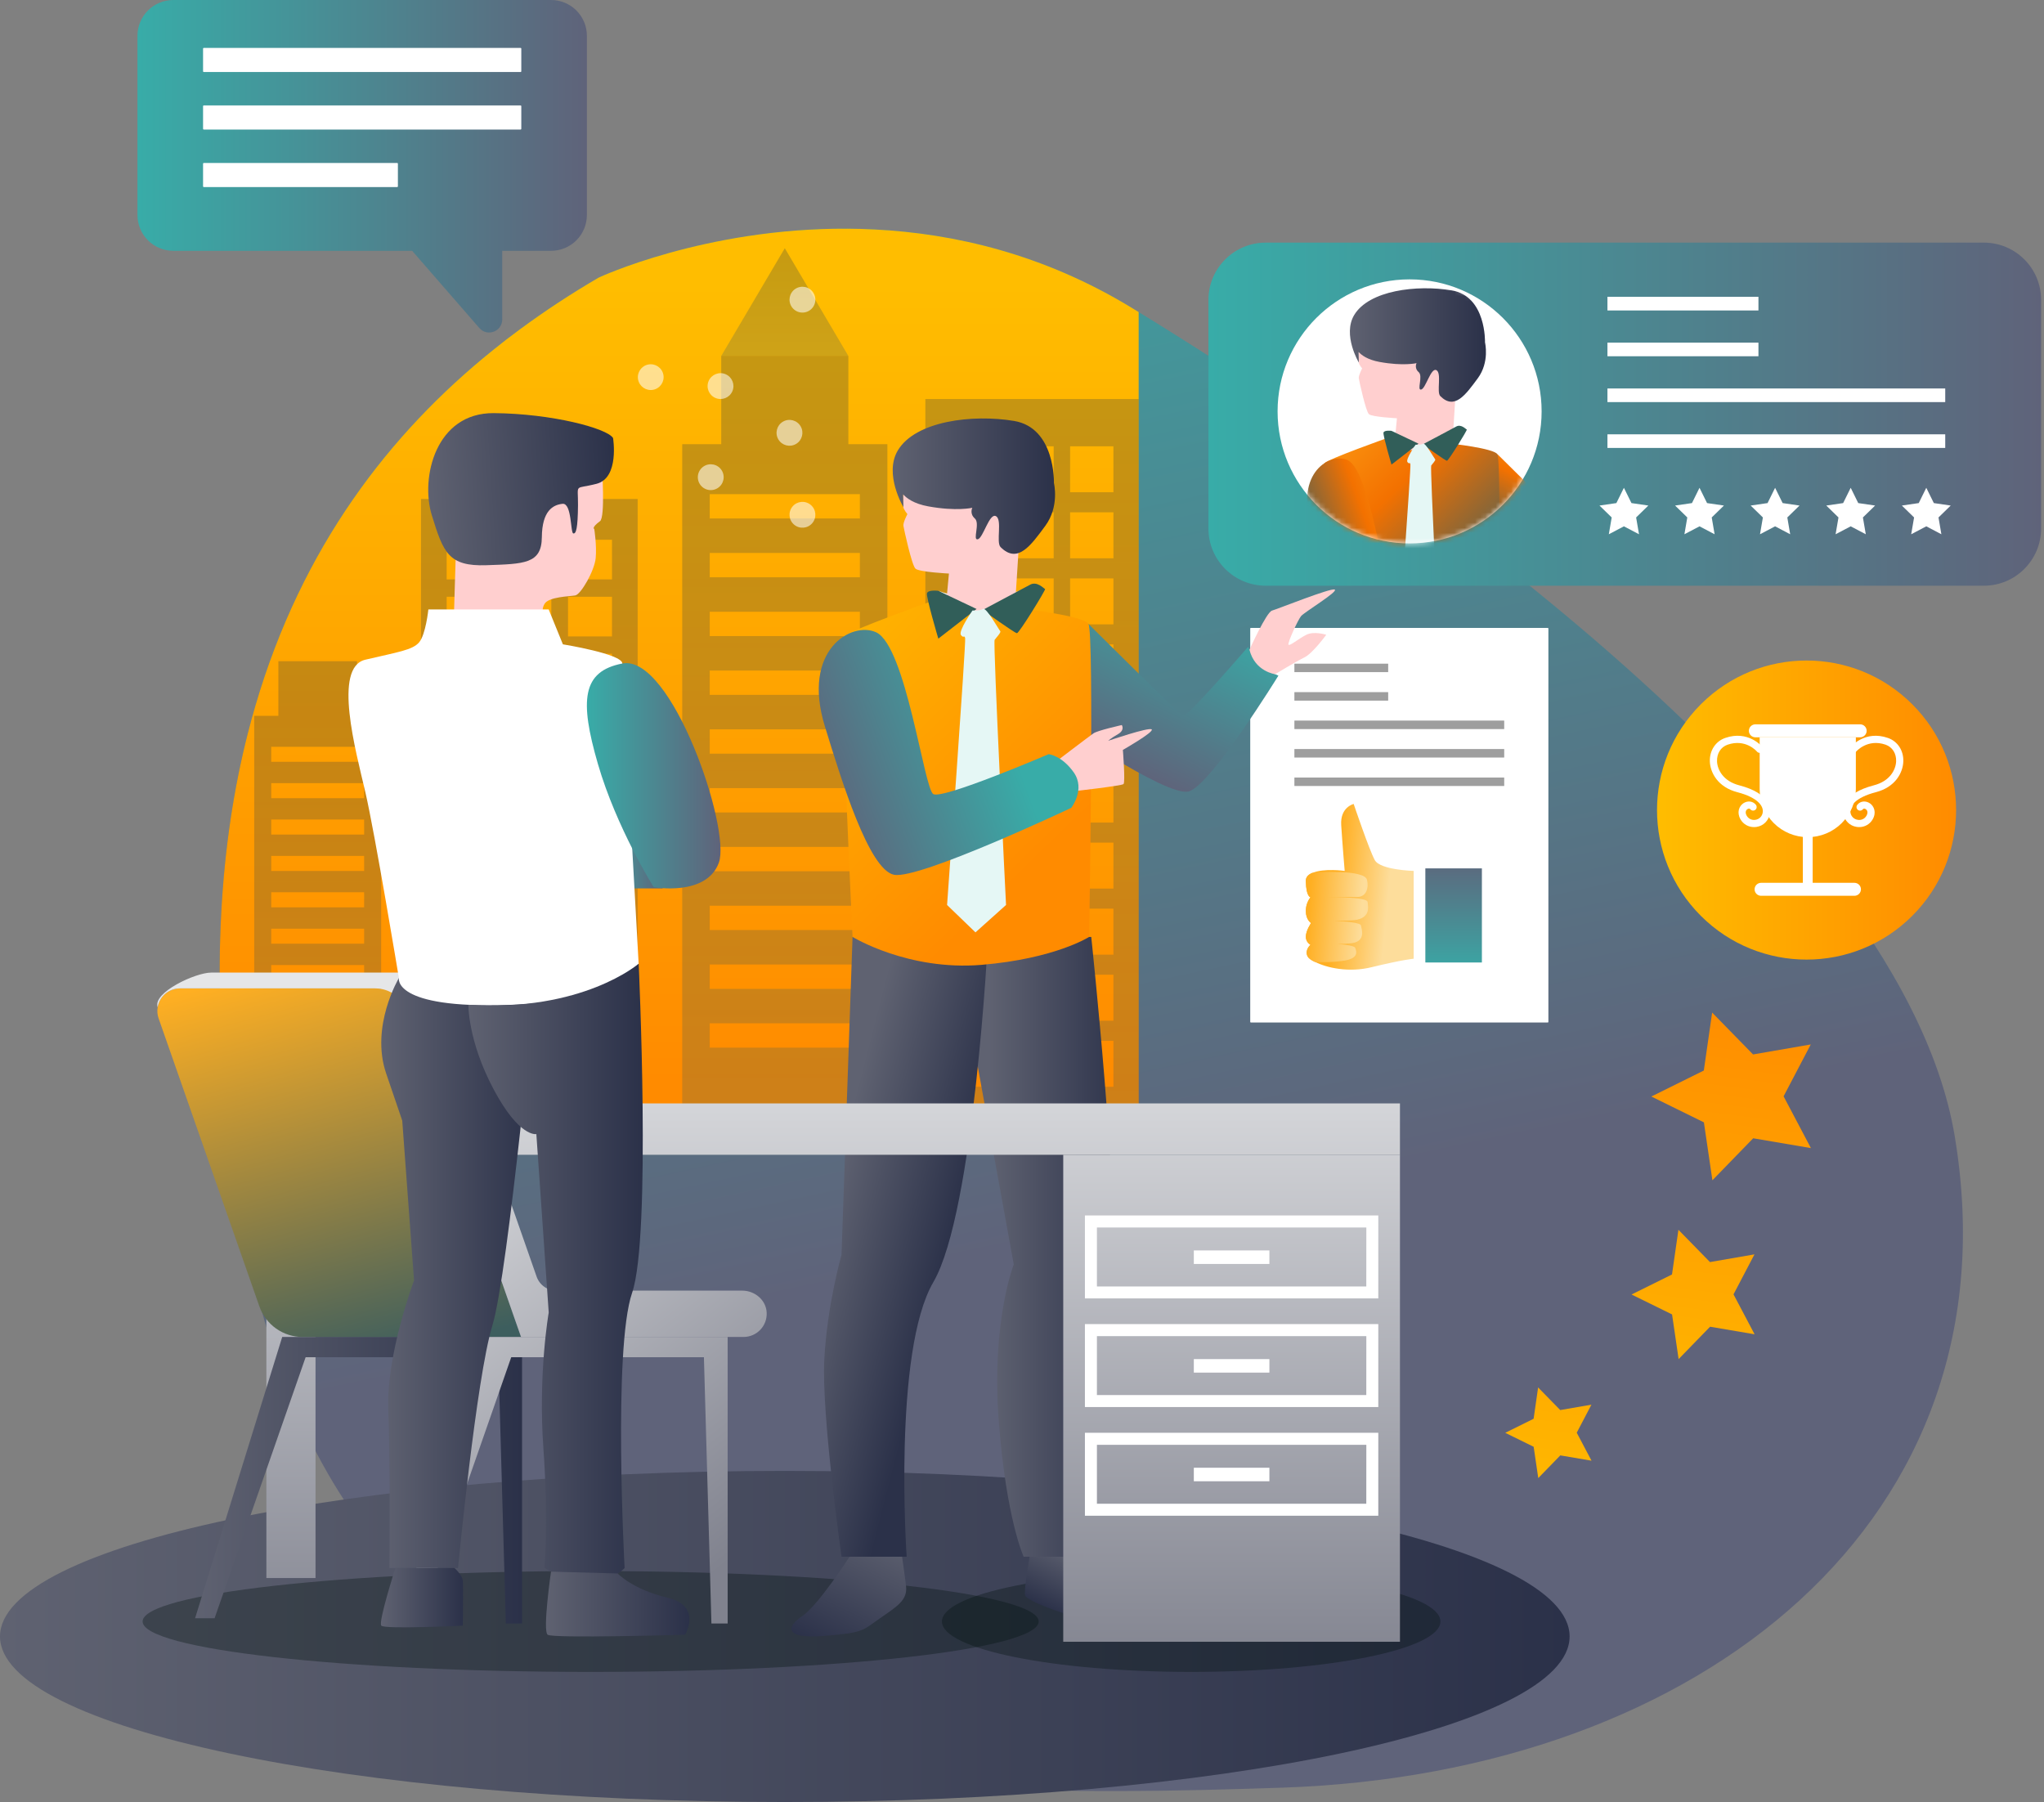 <svg width="397" height="350" viewBox="0 0 397 350" fill="none" xmlns="http://www.w3.org/2000/svg">
<rect x="0" y="0" width="397" height="350" fill="#808080" stroke="none"/>
<g clip-path="url(#clip0_2211_1004)">
<path d="M249.068 347.21C167.511 349.953 67.859 349.22 47.833 241.298C46.408 233.642 45.29 226.265 44.478 219.169C33.705 126.134 72.559 79.463 116.287 53.911C116.287 53.911 169.375 29.051 219.789 59.77C220.228 60.036 220.681 60.315 221.159 60.609C255.687 81.753 368.627 154.736 379.653 220.634C392.077 294.946 330.625 344.467 249.068 347.21Z" fill="url(#paint0_linear_2211_1004)"/>
<path d="M221.159 60.608V219.169H44.478C40.989 189.01 42.706 163.737 48.126 142.459C48.591 140.635 49.084 138.837 49.604 137.065C58.659 106.149 75.75 84.097 95.702 68.038C97.42 66.64 99.151 65.309 100.908 64.017C105.849 60.374 110.983 57 116.287 53.911C116.287 53.911 136.874 44.27 164.582 44.416C166.287 44.431 168.018 44.47 169.789 44.564C185.315 45.336 202.704 49.357 219.789 59.77C220.228 60.036 220.681 60.315 221.159 60.608Z" fill="url(#paint1_linear_2211_1004)"/>
<path opacity="0.25" d="M179.729 77.503V219.169H221.161V77.503H179.729ZM193.049 211.077H184.636V202.155H193.049V211.077ZM193.049 198.248H184.636V189.316H193.049V198.248ZM193.049 185.418H184.636V176.487H193.049V185.418ZM193.049 172.587H184.636V163.657H193.049V172.587ZM193.049 159.757H184.636V150.827H193.049V159.757ZM193.049 146.928H184.636V137.996H193.049V146.928ZM193.049 134.097H184.636V125.167H193.049V134.097ZM193.049 121.267H184.636V112.345H193.049V121.267ZM193.049 108.437H184.636V99.506H193.049V108.437ZM193.049 95.608H184.636V86.683H193.049V95.608ZM204.652 211.077H196.24V202.155H204.652V211.077ZM204.652 198.248H196.24V189.316H204.652V198.248ZM204.652 185.418H196.24V176.487H204.652V185.418ZM204.652 172.587H196.24V163.657H204.652V172.587ZM204.652 159.757H196.24V150.827H204.652V159.757ZM204.652 146.928H196.24V137.996H204.652V146.928ZM204.652 134.097H196.24V125.167H204.652V134.097ZM204.652 121.267H196.24V112.345H204.652V121.267ZM204.652 108.437H196.24V99.506H204.652V108.437ZM204.652 95.608H196.24V86.683H204.652V95.608ZM216.255 211.077H207.843V202.155H216.255V211.077ZM216.255 198.248H207.843V189.316H216.255V198.248ZM216.255 185.418H207.843V176.487H216.255V185.418ZM216.255 172.587H207.843V163.657H216.255V172.587ZM216.255 159.757H207.843V150.827H216.255V159.757ZM216.255 146.928H207.843V137.996H216.255V146.928ZM216.255 134.097H207.843V125.167H216.255V134.097ZM216.255 121.267H207.843V112.345H216.255V121.267ZM216.255 108.437H207.843V99.506H216.255V108.437ZM216.255 95.608H207.843V86.683H216.255V95.608Z" fill="url(#paint2_linear_2211_1004)"/>
<path opacity="0.25" d="M81.768 96.915V219.169H123.851V96.915H81.768ZM95.296 212.187H86.751V204.48H95.296V212.187ZM95.296 201.114H86.751V193.407H95.296V201.114ZM95.296 190.043H86.751V182.336H95.296V190.043ZM95.296 178.97H86.751V171.264H95.296V178.97ZM95.296 167.899H86.751V160.192H95.296V167.899ZM95.296 156.826H86.751V149.12H95.296V156.826ZM95.296 145.755H86.751V138.048H95.296V145.755ZM95.296 134.682H86.751V126.976H95.296V134.682ZM95.296 123.611H86.751V115.904H95.296V123.611ZM95.296 112.538H86.751V104.832H95.296V112.538ZM107.081 212.187H98.537V204.48H107.081V212.187ZM107.081 201.114H98.537V193.407H107.081V201.114ZM107.081 190.043H98.537V182.336H107.081V190.043ZM107.081 178.97H98.537V171.264H107.081V178.97ZM107.081 167.899H98.537V160.192H107.081V167.899ZM107.081 156.826H98.537V149.12H107.081V156.826ZM107.081 145.755H98.537V138.048H107.081V145.755ZM107.081 134.682H98.537V126.976H107.081V134.682ZM107.081 123.611H98.537V115.904H107.081V123.611ZM107.081 112.538H98.537V104.832H107.081V112.538ZM118.868 212.187H110.324V204.48H118.868V212.187ZM118.868 201.114H110.324V193.407H118.868V201.114ZM118.868 190.043H110.324V182.336H118.868V190.043ZM118.868 178.97H110.324V171.264H118.868V178.97ZM118.868 167.899H110.324V160.192H118.868V167.899ZM118.868 156.826H110.324V149.12H118.868V156.826ZM118.868 145.755H110.324V138.048H118.868V145.755ZM118.868 134.682H110.324V126.976H118.868V134.682ZM118.868 123.611H110.324V115.904H118.868V123.611ZM118.868 112.538H110.324V104.832H118.868V112.538Z" fill="url(#paint3_linear_2211_1004)"/>
<path opacity="0.25" d="M164.775 86.274V69.134H140.084V86.274H132.504V217.173H172.355V86.274H164.775ZM167.012 203.478H137.847V198.751H167.012V203.478ZM167.012 192.058H137.847V187.332H167.012V192.058ZM167.012 180.638H137.847V175.912H167.012V180.638ZM167.012 169.219H137.847V164.494H167.012V169.219ZM167.012 157.799H137.847V153.074H167.012V157.799ZM167.012 146.381H137.847V141.654H167.012V146.381ZM167.012 134.961H137.847V130.236H167.012V134.961ZM167.012 123.541H137.847V118.816H167.012V123.541ZM167.012 112.123H137.847V107.398H167.012V112.123ZM167.012 100.703H137.847V95.978H167.012V100.703Z" fill="url(#paint4_linear_2211_1004)"/>
<path opacity="0.25" d="M69.342 139.033V128.427H54.065V139.033H49.375V220.024H74.032V139.028L69.342 139.033ZM70.727 211.554H52.681V208.634H70.721L70.727 211.554ZM70.727 204.49H52.681V201.57H70.721L70.727 204.49ZM70.727 197.424H52.681V194.504H70.721L70.727 197.424ZM70.727 190.358H52.681V187.438H70.721L70.727 190.358ZM70.727 183.292H52.681V180.372H70.721L70.727 183.292ZM70.727 176.226H52.681V173.306H70.721L70.727 176.226ZM70.727 169.159H52.681V166.24H70.721L70.727 169.159ZM70.727 162.095H52.681V159.175H70.721L70.727 162.095ZM70.727 155.029H52.681V152.109H70.721L70.727 155.029ZM70.727 147.963H52.681V145.043H70.721L70.727 147.963Z" fill="url(#paint5_linear_2211_1004)"/>
<path opacity="0.25" d="M152.429 48.209L140.084 69.134H164.775L152.429 48.209Z" fill="url(#paint6_linear_2211_1004)"/>
<path d="M152.43 349.998C236.615 349.998 304.86 335.602 304.86 317.842C304.86 300.083 236.615 285.687 152.43 285.687C68.245 285.687 0 300.083 0 317.842C0 335.602 68.245 349.998 152.43 349.998Z" fill="url(#paint7_linear_2211_1004)"/>
<path opacity="0.33" d="M114.722 324.727C162.783 324.727 201.744 320.342 201.744 314.932C201.744 309.523 162.783 305.138 114.722 305.138C66.661 305.138 27.7 309.523 27.7 314.932C27.7 320.342 66.661 324.727 114.722 324.727Z" fill="#02110F"/>
<path opacity="0.33" d="M231.357 324.727C258.093 324.727 279.766 320.342 279.766 314.932C279.766 309.523 258.093 305.138 231.357 305.138C204.622 305.138 182.949 309.523 182.949 314.932C182.949 320.342 204.622 324.727 231.357 324.727Z" fill="#02110F"/>
<path d="M385.313 47.123H245.839C239.692 47.123 234.709 52.106 234.709 58.253V102.632C234.709 108.779 239.692 113.761 245.839 113.761H385.313C391.459 113.761 396.442 108.779 396.442 102.632V58.253C396.442 52.106 391.459 47.123 385.313 47.123Z" fill="url(#paint8_linear_2211_1004)"/>
<path d="M341.513 57.648H312.233C312.22 57.648 312.209 57.659 312.209 57.672V60.274C312.209 60.288 312.22 60.298 312.233 60.298H341.513C341.527 60.298 341.537 60.288 341.537 60.274V57.672C341.537 57.659 341.527 57.648 341.513 57.648Z" fill="white"/>
<path d="M341.513 66.549H312.233C312.22 66.549 312.209 66.56 312.209 66.573V69.175C312.209 69.189 312.22 69.199 312.233 69.199H341.513C341.527 69.199 341.537 69.189 341.537 69.175V66.573C341.537 66.56 341.527 66.549 341.513 66.549Z" fill="white"/>
<path d="M377.793 75.449H312.233C312.22 75.449 312.209 75.46 312.209 75.474V78.076C312.209 78.089 312.22 78.1 312.233 78.1H377.793C377.806 78.1 377.817 78.089 377.817 78.076V75.474C377.817 75.46 377.806 75.449 377.793 75.449Z" fill="white"/>
<path d="M377.793 84.352H312.233C312.22 84.352 312.209 84.363 312.209 84.376V86.978C312.209 86.992 312.22 87.003 312.233 87.003H377.793C377.806 87.003 377.817 86.992 377.817 86.978V84.376C377.817 84.363 377.806 84.352 377.793 84.352Z" fill="white"/>
<path d="M273.783 105.542C287.944 105.542 299.424 94.062 299.424 79.901C299.424 65.739 287.944 54.259 273.783 54.259C259.622 54.259 248.142 65.739 248.142 79.901C248.142 94.062 259.622 105.542 273.783 105.542Z" fill="white"/>
<mask id="mask0_2211_1004" style="mask-type:luminance" maskUnits="userSpaceOnUse" x="248" y="54" width="52" height="52">
<path d="M273.783 105.542C287.944 105.542 299.424 94.062 299.424 79.901C299.424 65.739 287.944 54.259 273.783 54.259C259.622 54.259 248.142 65.739 248.142 79.901C248.142 94.062 259.622 105.542 273.783 105.542Z" fill="white"/>
</mask>
<g mask="url(#mask0_2211_1004)">
<path d="M290.846 88.214C290.846 88.214 303.249 100.533 303.78 100.836C304.31 101.14 312.719 91.365 312.719 91.365C312.719 91.365 313.933 93.903 315.221 94.528C316.509 95.152 316.887 95.305 316.887 95.305C316.887 95.305 307.64 110.295 304.612 111.173C301.583 112.05 285.938 101.214 285.938 101.214L290.846 88.214Z" fill="url(#paint9_linear_2211_1004)"/>
<path d="M269.576 85.025C269.576 85.025 257.973 89.148 257.248 89.958C256.523 90.767 258.502 131.118 258.502 131.118C258.502 131.118 266.113 135.797 276.204 134.947C286.295 134.097 290.928 131.118 290.928 131.118C290.928 131.118 291.642 89.382 290.833 88.214C290.023 87.046 281.749 86.156 281.749 86.156L269.576 85.025Z" fill="url(#paint10_linear_2211_1004)"/>
<path d="M270.266 83.682C272.172 84.364 274.186 84.702 276.211 84.68C279.497 84.624 281.327 83.649 281.327 83.649L276.835 86.399C276.835 86.399 275.314 86.399 274.952 86.375C274.59 86.35 270.266 83.682 270.266 83.682Z" fill="#F1F1F2"/>
<path d="M264 65.595C264 65.595 263.675 70.112 264 70.714C264.153 71.017 264.342 71.301 264.563 71.559C264.563 71.559 263.833 72.938 263.914 73.47C263.995 74.002 265.265 79.871 265.875 80.436C266.485 81 271.322 81.234 271.322 81.234L270.912 85.562C270.912 85.562 271.711 87.469 274.828 87.452C277.944 87.434 282.218 84.287 282.218 84.287L282.779 75.457C282.779 75.457 285.712 66.36 282.602 64.475C279.493 62.59 264 65.595 264 65.595Z" fill="#FFCFCF"/>
<path d="M263.013 66.776C263.013 66.776 263.337 69.452 267.944 70.298C272.551 71.143 275.129 70.533 275.129 70.533C274.994 70.827 274.962 71.158 275.037 71.473C275.112 71.787 275.29 72.068 275.543 72.27C276.444 73.07 275.129 75.855 276.029 75.659C276.929 75.463 277.908 71.331 278.988 71.895C280.068 72.46 278.978 76.153 279.739 76.924C282.519 79.724 284.67 76.66 287.019 73.482C289.368 70.304 288.427 66.499 288.427 66.499C288.427 66.499 288.706 57.522 281.939 56.394C275.171 55.267 265.889 56.394 263.016 61.192C260.708 65.047 263.92 70.414 263.92 70.414L263.857 67.456L263.013 66.776Z" fill="url(#paint11_linear_2211_1004)"/>
<path d="M270.266 83.682L275.507 86.168L270.266 90.235C270.266 90.235 268.582 84.558 268.713 84.026C268.845 83.494 270.266 83.682 270.266 83.682Z" fill="#315E59"/>
<path d="M282.785 82.873L276.334 86.311C276.334 86.311 280.737 89.491 281.038 89.491C281.34 89.491 285.042 83.474 284.892 83.435C284.743 83.397 283.773 82.264 282.785 82.873Z" fill="#315E59"/>
<path d="M274.949 86.375C274.949 86.375 272.974 89.199 273.36 89.731C273.747 90.263 273.794 89.661 273.938 90.154C274.082 90.647 271.461 126.75 271.461 126.75L275.354 130.508L279.544 126.75C279.544 126.75 277.739 90.753 277.98 90.414C278.222 90.075 278.915 89.368 278.746 89.209C278.577 89.05 276.84 85.906 276.399 86.178C275.958 86.451 274.949 86.375 274.949 86.375Z" fill="#E5F7F5"/>
<path d="M286.304 107.158C286.304 107.158 290.972 103.603 291.534 103.214C292.095 102.825 295.417 102.079 295.417 102.079C295.417 102.079 295.891 102.76 294.875 103.336C293.86 103.912 293.564 104.233 293.564 104.233C293.564 104.233 299.154 102.328 299.513 102.674C299.871 103.019 295.56 105.487 295.56 105.487C295.56 105.487 295.918 109.927 295.646 110.172C295.373 110.416 288.619 111.174 288.619 111.174C288.619 111.174 288.756 108.496 286.304 107.158Z" fill="url(#paint12_linear_2211_1004)"/>
<path d="M261.746 89.368C258.387 87.812 251.499 91.767 254.706 102.225C256.966 109.593 260.75 121.916 264.194 122.605C267.638 123.295 288.487 113.432 288.487 113.432C288.487 113.432 290.47 110.898 288.833 108.566C287.196 106.233 285.387 106.069 285.387 106.069C285.387 106.069 270.843 112.31 269.576 111.536C268.309 110.762 265.836 91.262 261.746 89.368Z" fill="url(#paint13_linear_2211_1004)"/>
</g>
<path d="M315.407 94.743L316.874 97.713L320.152 98.19L317.78 100.502L318.34 103.767L315.407 102.225L312.476 103.767L313.036 100.502L310.664 98.19L313.942 97.713L315.407 94.743Z" fill="white"/>
<path d="M330.091 94.743L331.556 97.713L334.835 98.19L332.463 100.502L333.023 103.767L330.091 102.225L327.159 103.767L327.718 100.502L325.347 98.19L328.625 97.713L330.091 94.743Z" fill="white"/>
<path d="M344.773 94.743L346.238 97.713L349.516 98.19L347.145 100.502L347.704 103.767L344.773 102.225L341.84 103.767L342.4 100.502L340.028 98.19L343.307 97.713L344.773 94.743Z" fill="white"/>
<path d="M359.456 94.743L360.921 97.713L364.199 98.19L361.827 100.502L362.387 103.767L359.456 102.225L356.523 103.767L357.084 100.502L354.711 98.19L357.989 97.713L359.456 94.743Z" fill="white"/>
<path d="M374.137 94.743L375.604 97.713L378.881 98.19L376.509 100.502L377.069 103.767L374.137 102.225L371.206 103.767L371.766 100.502L369.393 98.19L372.671 97.713L374.137 94.743Z" fill="white"/>
<path d="M300.629 121.96H242.938C242.878 121.96 242.828 122.009 242.828 122.07V198.482C242.828 198.543 242.878 198.592 242.938 198.592H300.629C300.69 198.592 300.739 198.543 300.739 198.482V122.07C300.739 122.009 300.69 121.96 300.629 121.96Z" fill="white"/>
<path d="M269.599 128.899H251.43C251.416 128.899 251.405 128.91 251.405 128.924V130.522C251.405 130.535 251.416 130.546 251.43 130.546H269.599C269.613 130.546 269.624 130.535 269.624 130.522V128.924C269.624 128.91 269.613 128.899 269.599 128.899Z" fill="#9E9E9E"/>
<path d="M269.599 134.429H251.43C251.416 134.429 251.405 134.44 251.405 134.454V136.051C251.405 136.065 251.416 136.076 251.43 136.076H269.599C269.613 136.076 269.624 136.065 269.624 136.051V134.454C269.624 134.44 269.613 134.429 269.599 134.429Z" fill="#9E9E9E"/>
<path d="M292.136 139.958H251.43C251.416 139.958 251.405 139.968 251.405 139.982V141.58C251.405 141.593 251.416 141.604 251.43 141.604H292.136C292.149 141.604 292.16 141.593 292.16 141.58V139.982C292.16 139.968 292.149 139.958 292.136 139.958Z" fill="#9E9E9E"/>
<path d="M292.136 145.487H251.43C251.416 145.487 251.405 145.498 251.405 145.512V147.109C251.405 147.123 251.416 147.134 251.43 147.134H292.136C292.149 147.134 292.16 147.123 292.16 147.109V145.512C292.16 145.498 292.149 145.487 292.136 145.487Z" fill="#9E9E9E"/>
<path d="M292.136 151.016H251.43C251.416 151.016 251.405 151.027 251.405 151.04V152.638C251.405 152.651 251.416 152.662 251.43 152.662H292.136C292.149 152.662 292.16 152.651 292.16 152.638V151.04C292.16 151.027 292.149 151.016 292.136 151.016Z" fill="#9E9E9E"/>
<path d="M274.573 169.151V186.21C274.573 186.21 272.49 186.372 266.463 187.842C261.958 188.969 257.623 187.955 255.432 186.829H255.377C254.644 186.49 254.137 186.096 253.969 185.759C253.349 184.521 254.532 183.507 254.532 183.507C254.254 183.349 254.024 183.119 253.866 182.842C253.708 182.565 253.627 182.25 253.631 181.931C253.631 180.748 254.644 179.285 254.644 179.285C254.644 179.285 253.631 178.665 253.631 176.977C253.616 176 253.934 175.047 254.532 174.274C254.532 174.274 253.686 174.217 253.631 171.177C253.575 170.389 254.081 169.88 254.869 169.545H254.926C257.065 168.588 261.174 169.151 261.174 169.151C261.174 169.151 260.725 163.798 260.499 160.255C260.274 156.765 262.92 156.146 262.92 156.146C262.92 156.146 265.96 165.154 267.03 167.068C268.101 168.983 274.573 169.151 274.573 169.151Z" fill="url(#paint14_linear_2211_1004)"/>
<path d="M287.823 168.663H276.841V186.94H287.823V168.663Z" fill="url(#paint15_linear_2211_1004)"/>
<path d="M262.976 178.722C261.625 178.834 260.274 178.834 259.205 178.834C261.343 178.948 264.271 179.228 264.328 179.736C264.49 180.524 265.285 182.719 262.694 183.17C261.742 183.288 260.783 183.343 259.823 183.332C261.512 183.495 263.033 183.727 263.202 184.064C263.539 184.909 263.934 186.259 260.555 186.659C258.856 186.878 257.141 186.933 255.432 186.822H255.377C254.644 186.483 254.137 186.088 253.969 185.751C253.349 184.513 254.532 183.499 254.532 183.499C254.254 183.341 254.024 183.111 253.866 182.834C253.708 182.557 253.627 182.242 253.631 181.923C253.631 180.74 254.644 179.277 254.644 179.277C254.644 179.277 253.631 178.657 253.631 176.969C253.616 175.992 253.934 175.039 254.532 174.266C254.532 174.266 253.686 174.209 253.631 171.169C253.575 170.381 254.081 169.872 254.869 169.538H254.926C255.32 169.375 265.059 168.806 265.51 170.889C265.96 172.915 265.059 174.209 263.651 174.209H257.346C259.941 174.209 265.51 174.323 265.619 175.166C265.791 176.302 266.128 178.385 262.976 178.722Z" fill="url(#paint16_linear_2211_1004)"/>
<path d="M371.42 177.873C382.762 166.53 382.762 148.14 371.42 136.797C360.077 125.455 341.687 125.455 330.344 136.797C319.002 148.14 319.002 166.53 330.344 177.873C341.687 189.215 360.077 189.215 371.42 177.873Z" fill="url(#paint17_linear_2211_1004)"/>
<path d="M352.07 159.204H350.162V172.725H352.07V159.204Z" fill="white"/>
<path d="M341.775 143.202H360.456V153.259C360.456 155.736 359.472 158.112 357.72 159.864C355.969 161.615 353.593 162.599 351.116 162.599C348.639 162.599 346.263 161.615 344.511 159.864C342.759 158.112 341.775 155.736 341.775 153.259V143.202Z" fill="white"/>
<path d="M361.297 143.202H340.937C340.603 143.201 340.284 143.068 340.047 142.832C339.811 142.596 339.678 142.277 339.677 141.943C339.678 141.609 339.811 141.289 340.047 141.054C340.284 140.818 340.603 140.685 340.937 140.684H361.297C361.63 140.685 361.95 140.818 362.185 141.054C362.421 141.29 362.554 141.609 362.556 141.943C362.554 142.276 362.421 142.596 362.185 142.832C361.95 143.067 361.63 143.2 361.297 143.202Z" fill="white"/>
<path d="M360.186 173.986H342.047C341.713 173.984 341.393 173.851 341.158 173.615C340.922 173.379 340.789 173.059 340.788 172.725C340.789 172.392 340.922 172.072 341.158 171.836C341.394 171.6 341.713 171.467 342.047 171.466H360.186C360.519 171.467 360.839 171.6 361.075 171.836C361.311 172.072 361.444 172.392 361.445 172.725C361.444 173.059 361.311 173.379 361.075 173.615C360.839 173.851 360.52 173.984 360.186 173.986Z" fill="white"/>
<path d="M340.666 160.641C340.138 160.645 339.618 160.508 339.16 160.246C338.702 159.983 338.322 159.603 338.059 159.146C337.275 157.783 337.791 156.57 338.597 156.02C339.431 155.464 340.458 155.579 341.042 156.317C341.155 156.461 341.208 156.644 341.187 156.826C341.167 157.008 341.076 157.175 340.933 157.29C340.79 157.404 340.607 157.456 340.424 157.436C340.242 157.416 340.075 157.324 339.96 157.181C339.765 156.919 339.422 157.142 339.386 157.165C339.091 157.366 338.899 157.814 339.267 158.447C339.436 158.737 339.69 158.967 339.995 159.107C340.3 159.246 340.641 159.288 340.971 159.225C341.32 159.172 341.643 159.009 341.893 158.759C342.143 158.51 342.307 158.187 342.361 157.838C342.596 156.596 341.428 154.901 337.436 153.866C333.634 152.881 332.185 150.052 332.099 147.932C332.013 145.812 333.191 143.982 335.092 143.325C339.532 141.784 342.199 144.947 342.311 145.087C342.369 145.157 342.412 145.237 342.439 145.324C342.466 145.411 342.475 145.502 342.467 145.592C342.458 145.683 342.432 145.77 342.39 145.851C342.347 145.931 342.29 146.002 342.22 146.06C342.15 146.119 342.07 146.163 341.983 146.19C341.897 146.218 341.806 146.228 341.715 146.22C341.625 146.212 341.537 146.186 341.456 146.144C341.376 146.102 341.304 146.044 341.246 145.974C341.16 145.87 339.037 143.437 335.548 144.637C334.221 145.096 333.439 146.336 333.493 147.882C333.561 149.528 334.724 151.729 337.793 152.526C343.985 154.129 343.904 157.199 343.732 158.103C343.625 158.731 343.324 159.31 342.871 159.759C342.418 160.207 341.835 160.501 341.206 160.601C341.027 160.631 340.847 160.644 340.666 160.641Z" fill="white"/>
<path d="M361.101 160.641C360.921 160.642 360.742 160.627 360.565 160.596C359.936 160.496 359.353 160.202 358.9 159.753C358.447 159.304 358.146 158.725 358.04 158.096C357.868 157.194 357.787 154.124 363.978 152.521C367.047 151.724 368.211 149.523 368.279 147.877C368.337 146.337 367.55 145.098 366.223 144.632C362.702 143.425 360.546 145.94 360.525 145.967C360.467 146.037 360.396 146.095 360.316 146.138C360.236 146.18 360.148 146.207 360.057 146.215C359.967 146.224 359.876 146.215 359.789 146.188C359.702 146.161 359.621 146.118 359.552 146.06C359.412 145.942 359.325 145.773 359.308 145.591C359.291 145.409 359.347 145.228 359.462 145.087C359.574 144.954 362.246 141.784 366.681 143.325C368.582 143.982 369.763 145.791 369.674 147.932C369.585 150.073 368.139 152.881 364.337 153.866C360.345 154.901 359.177 156.596 359.412 157.835C359.465 158.185 359.629 158.508 359.879 158.758C360.129 159.008 360.453 159.172 360.802 159.225C361.132 159.291 361.475 159.252 361.781 159.112C362.087 158.973 362.342 158.74 362.509 158.448C362.875 157.816 362.684 157.371 362.39 157.17C362.355 157.142 362.014 156.922 361.816 157.186C361.701 157.329 361.534 157.42 361.352 157.441C361.169 157.461 360.987 157.409 360.843 157.295C360.7 157.179 360.609 157.013 360.589 156.83C360.569 156.648 360.621 156.466 360.734 156.322C361.313 155.579 362.345 155.463 363.179 156.025C363.99 156.575 364.501 157.788 363.717 159.149C363.452 159.607 363.071 159.987 362.611 160.249C362.151 160.511 361.63 160.647 361.101 160.641Z" fill="white"/>
<path d="M211.951 181.971C211.951 181.971 217.596 235.588 215.623 242.163C213.651 248.737 209.522 262.582 209.766 271.812C210.009 281.042 209.754 302.354 209.754 302.354H198.824C198.824 302.354 195.434 295.043 193.977 275.899C192.52 256.754 196.897 245.581 196.897 245.581L185.331 181.971H211.951Z" fill="url(#paint18_linear_2211_1004)"/>
<path d="M199.979 302.354C199.979 302.354 198.843 308.749 199.098 309.881C199.352 311.013 210.412 315.286 215.441 314.909C220.47 314.533 223.552 311.892 220.721 310.384C217.89 308.875 210.915 307.929 209.528 305.887C208.141 303.845 207.895 302.354 207.895 302.354H199.979Z" fill="url(#paint19_linear_2211_1004)"/>
<path d="M165.589 181.971L163.445 243.717C163.445 243.717 160.664 253.365 160.1 264.063C159.535 274.761 163.445 302.354 163.445 302.354H176.097C176.097 302.354 173.374 262.573 181.288 249.005C189.203 235.437 191.918 181.971 191.918 181.971H165.589Z" fill="url(#paint20_linear_2211_1004)"/>
<path d="M165.002 302.354C165.002 302.354 158.935 311.803 155.829 313.871C152.722 315.94 152.276 318.358 160.046 317.742C167.817 317.125 167.518 316.682 170.915 314.316C174.312 311.949 176.3 310.771 175.974 308.032C175.648 305.292 175.205 302.354 175.205 302.354H165.002Z" fill="url(#paint21_linear_2211_1004)"/>
<path d="M211.399 121.176C211.399 121.176 228.973 138.632 229.729 139.062C230.485 139.492 242.398 125.642 242.398 125.642C242.398 125.642 244.116 129.238 245.941 130.124C247.766 131.01 248.302 131.224 248.302 131.224C248.302 131.224 235.205 152.474 230.91 153.709C226.614 154.943 204.449 139.596 204.449 139.596L211.399 121.176Z" fill="url(#paint22_linear_2211_1004)"/>
<path d="M181.27 116.659C181.27 116.659 164.83 122.498 163.809 123.65C162.789 124.802 165.594 181.971 165.594 181.971C165.594 181.971 176.376 188.599 190.675 187.397C204.975 186.195 211.54 181.971 211.54 181.971C211.54 181.971 212.55 122.834 211.403 121.176C210.256 119.519 198.53 118.256 198.53 118.256L181.27 116.659Z" fill="url(#paint23_linear_2211_1004)"/>
<path d="M182.247 114.756C184.949 115.723 187.801 116.202 190.671 116.17C195.33 116.091 197.92 114.71 197.92 114.71L191.557 118.604C191.557 118.604 189.401 118.594 188.888 118.568C188.376 118.542 182.247 114.756 182.247 114.756Z" fill="#F1F1F2"/>
<path d="M175.569 92.738C175.569 92.738 175.175 98.127 175.569 98.846C175.752 99.207 175.977 99.546 176.24 99.855C176.24 99.855 175.369 101.5 175.468 102.134C175.567 102.768 177.081 109.773 177.809 110.446C178.537 111.119 184.309 111.398 184.309 111.398L183.822 116.563C183.822 116.563 184.778 118.834 188.496 118.818C192.214 118.802 197.314 115.041 197.314 115.041L197.984 104.497C197.984 104.497 201.483 93.642 197.773 91.394C194.063 89.145 175.569 92.738 175.569 92.738Z" fill="#FFCFCF"/>
<path d="M174.391 94.145C174.391 94.145 174.783 97.339 180.274 98.346C185.765 99.353 188.849 98.627 188.849 98.627C188.849 98.627 188.267 99.748 189.336 100.7C190.405 101.652 188.849 104.976 189.907 104.744C190.964 104.512 192.148 99.579 193.436 100.252C194.724 100.925 193.423 105.333 194.333 106.254C197.651 109.594 200.217 105.938 203.018 102.145C205.82 98.353 204.701 93.814 204.701 93.814C204.701 93.814 205.025 83.108 196.963 81.758C188.901 80.408 177.812 81.758 174.384 87.481C171.627 92.081 175.461 98.486 175.461 98.486L175.387 94.956L174.391 94.145Z" fill="url(#paint24_linear_2211_1004)"/>
<path d="M182.247 114.756L189.673 118.279L182.247 124.041C182.247 124.041 179.86 115.992 180.049 115.242C180.237 114.493 182.247 114.756 182.247 114.756Z" fill="#315E59"/>
<path d="M199.987 113.61L190.845 118.477C190.845 118.477 197.085 122.983 197.52 122.983C197.955 122.983 203.197 114.459 202.983 114.402C202.769 114.345 201.387 112.746 199.987 113.61Z" fill="#315E59"/>
<path d="M188.888 118.571C188.888 118.571 186.092 122.573 186.637 123.327C187.182 124.081 187.252 123.228 187.456 123.927C187.66 124.626 183.947 175.771 183.947 175.771L189.463 181.092L195.401 175.768C195.401 175.768 192.842 124.759 193.184 124.283C193.526 123.806 194.507 122.798 194.269 122.573C194.031 122.347 191.568 117.894 190.942 118.281C190.316 118.667 188.888 118.571 188.888 118.571Z" fill="#E5F7F5"/>
<path d="M204.97 148.02C204.97 148.02 211.585 142.991 212.381 142.433C213.178 141.875 217.882 140.822 217.882 140.822C217.882 140.822 218.554 141.786 217.116 142.607C215.679 143.427 215.257 143.878 215.257 143.878C215.257 143.878 223.178 141.178 223.693 141.669C224.207 142.161 218.091 145.655 218.091 145.655C218.091 145.655 218.601 151.945 218.213 152.291C217.825 152.636 208.256 153.712 208.256 153.712C208.256 153.712 208.441 149.916 204.97 148.02Z" fill="#FFCFCF"/>
<path d="M170.175 122.813C165.415 120.607 155.655 126.211 160.2 141.03C163.402 151.472 168.763 168.931 173.644 169.904C178.525 170.877 208.066 156.906 208.066 156.906C208.066 156.906 210.874 153.316 208.553 150.021C206.232 146.727 203.672 146.482 203.672 146.482C203.672 146.482 183.071 155.326 181.268 154.228C179.466 153.129 175.969 125.498 170.175 122.813Z" fill="url(#paint25_linear_2211_1004)"/>
<path d="M242.68 126.198C242.68 126.198 245.968 118.899 247.059 118.594C248.151 118.289 258.577 114.1 259.25 114.514C259.923 114.928 253.31 118.904 252.69 119.679C252.07 120.454 250.056 124.844 250.257 125.206C250.458 125.567 252.168 124.07 253.717 123.295C255.266 122.519 257.591 123.295 257.591 123.295C257.591 123.295 254.956 126.911 253.355 127.686C251.754 128.461 247.666 130.945 247.666 130.945C247.666 130.945 243.731 130.445 242.68 126.198Z" fill="#FFCFCF"/>
<path d="M61.283 224.288H51.738V306.495H61.283V224.288Z" fill="url(#paint26_linear_2211_1004)"/>
<path d="M54.814 259.674L37.887 314.309H41.678L59.362 263.606H96.785L98.242 315.32H101.397V259.674H54.814Z" fill="url(#paint27_linear_2211_1004)"/>
<path d="M271.909 224.288H206.511V318.874H271.909V224.288Z" fill="url(#paint28_linear_2211_1004)"/>
<path d="M210.721 236.073V252.186H267.702V236.073H210.721ZM265.371 249.862H213.052V238.411H265.379L265.371 249.862Z" fill="white"/>
<path d="M246.551 242.867H231.872V245.493H246.551V242.867Z" fill="white"/>
<path d="M210.721 257.171V273.285H267.702V257.171H210.721ZM265.371 270.959H213.052V259.508H265.379L265.371 270.959Z" fill="white"/>
<path d="M246.551 263.971H231.872V266.597H246.551V263.971Z" fill="white"/>
<path d="M210.721 278.28V294.394H267.702V278.28H210.721ZM265.371 292.068H213.052V280.617H265.379L265.371 292.068Z" fill="white"/>
<path d="M246.551 285.073H231.872V287.699H246.551V285.073Z" fill="white"/>
<path d="M271.909 214.311H49.167V224.288H271.909V214.311Z" fill="url(#paint29_linear_2211_1004)"/>
<path d="M101.206 259.674H58.763C56.919 259.674 55.122 259.101 53.618 258.034C52.115 256.968 50.98 255.46 50.371 253.72L30.806 197.8C30.558 197.105 30.495 196.356 30.627 195.63V195.617C30.8 194.598 31.328 193.673 32.118 193.006C32.907 192.339 33.908 191.972 34.941 191.972H72.871C74.23 191.972 75.555 192.394 76.664 193.181C77.773 193.967 78.609 195.078 79.059 196.361L100.129 256.606L101.206 259.674Z" fill="url(#paint30_linear_2211_1004)"/>
<path d="M148.909 254.936C148.941 255.545 148.849 256.155 148.638 256.728C148.427 257.301 148.102 257.825 147.682 258.268C147.262 258.711 146.756 259.065 146.196 259.306C145.635 259.548 145.031 259.673 144.42 259.674H101.201L100.124 256.607L79.054 196.361C78.605 195.079 77.768 193.967 76.659 193.181C75.551 192.395 74.225 191.972 72.866 191.972H34.937C33.903 191.973 32.903 192.339 32.113 193.006C31.323 193.673 30.795 194.598 30.622 195.617C29.621 192.767 37.98 188.903 41.004 188.903H78.92C80.279 188.901 81.606 189.323 82.715 190.11C83.824 190.897 84.661 192.01 85.108 193.294L104.224 247.951C104.502 248.747 105.02 249.436 105.707 249.924C106.395 250.412 107.217 250.674 108.06 250.674H144.177C146.612 250.682 148.792 252.502 148.909 254.936Z" fill="url(#paint31_linear_2211_1004)"/>
<path d="M94.748 259.674L77.821 314.309H81.611L99.295 263.606H136.72L138.177 315.32H141.33V259.674H94.748Z" fill="url(#paint32_linear_2211_1004)"/>
<path d="M116.922 90.847C116.922 90.847 117.592 100.458 116.535 101.229C114.773 102.526 115.425 102.753 115.425 102.753C115.425 102.753 115.931 105.978 115.698 108.411C115.464 110.845 112.84 115.443 111.733 115.645C110.627 115.846 106.56 115.891 105.756 117.304C104.951 118.717 105.756 119.723 105.756 119.723H88.16L88.691 102.041L103.845 90.453L116.922 90.847Z" fill="#FFCFCF"/>
<path d="M119.072 85.075C119.072 85.075 120.347 92.808 115.873 93.965C111.399 95.121 112.304 93.718 112.262 98.153C112.22 102.588 111.902 103.728 111.344 103.602C110.786 103.475 111.075 97.67 109.261 97.855C107.448 98.04 105.282 99.16 105.24 104.343C105.198 109.526 101.807 109.524 94.461 109.779C87.114 110.034 86.1 107.328 83.862 100.046C81.623 92.764 84.629 80.155 95.901 80.24C107.173 80.324 117.896 83.182 119.072 85.075Z" fill="url(#paint33_linear_2211_1004)"/>
<path d="M128.695 172.555H115.84L118.669 159.071C118.669 159.071 128.564 160.1 128.695 160.228C128.827 160.356 128.695 172.555 128.695 172.555Z" fill="url(#paint34_linear_2211_1004)"/>
<path d="M77.475 189.965C77.475 189.965 71.876 199.32 75.001 208.489L78.126 217.657L80.418 248.703C80.418 248.703 75.001 263.082 75.418 273.709C75.835 284.336 75.626 304.546 75.626 304.546H88.962C88.962 304.546 92.504 267.665 95.629 257.455C98.753 247.245 104.173 188.903 104.173 188.903L77.475 189.965Z" fill="url(#paint35_linear_2211_1004)"/>
<path d="M83.2 118.372H106.57L109.328 125.146C109.328 125.146 120.876 127.008 120.876 128.877C120.876 130.745 124.042 187.177 124.042 187.177C124.042 187.177 121.249 194.441 98.711 195.187C76.173 195.933 77.477 189.972 77.477 189.972C77.477 189.972 72.82 161.845 70.957 153.837C69.095 145.828 64.631 129.623 70.957 128.132C77.284 126.641 80.084 126.27 81.388 124.779C82.692 123.288 83.2 118.372 83.2 118.372Z" fill="white"/>
<path d="M120.874 128.87C113.078 130.385 112.52 135.945 116.131 148.385C119.742 160.825 126.967 172.313 126.967 172.313C126.967 172.313 137.214 174.177 139.62 167.555C142.026 160.934 130.432 127.013 120.874 128.87Z" fill="url(#paint36_linear_2211_1004)"/>
<path d="M90.977 195.151C90.977 195.151 90.833 202.078 95.861 211.548C100.89 221.018 104.173 220.266 104.173 220.266L106.576 254.929C106.576 254.929 104.501 266.761 105.539 281.291C106.577 295.82 105.747 304.546 105.747 304.546C105.747 304.546 109.067 306.817 114.049 307.028C119.03 307.239 121.313 304.546 121.313 304.546C121.313 304.546 119.03 262 122.773 251.096C126.515 240.192 124.048 187.17 124.048 187.17C124.048 187.17 113.153 196.606 90.977 195.151Z" fill="url(#paint37_linear_2211_1004)"/>
<path d="M76.794 304.546C76.794 304.546 73.451 314.991 74.053 315.739C74.655 316.486 89.88 315.739 89.88 315.739C89.88 315.739 90.007 308.265 89.88 307.031C89.754 305.796 88.245 304.538 88.245 304.538L76.794 304.546Z" fill="url(#paint38_linear_2211_1004)"/>
<path d="M107.018 305.256C107.018 305.256 105.359 316.753 106.369 317.508C107.38 318.264 133.047 317.508 133.047 317.508C133.047 317.508 136.454 311.928 129.65 310.314C122.847 308.7 119.971 305.61 119.971 305.61L107.018 305.256Z" fill="url(#paint39_linear_2211_1004)"/>
<path d="M107.036 0H33.653C32.74 -2.48548e-08 31.835 0.18 30.992 0.529C30.148 0.879 29.382 1.391 28.736 2.037C28.09 2.683 27.578 3.449 27.229 4.293C26.88 5.137 26.7 6.041 26.7 6.954V41.761C26.7 43.605 27.433 45.373 28.736 46.677C30.04 47.981 31.809 48.714 33.653 48.715H80.054L93.098 63.708C94.638 65.478 97.548 64.39 97.548 62.044V48.715H107.036C108.88 48.714 110.648 47.982 111.952 46.678C113.257 45.373 113.989 43.605 113.99 41.761V6.954C113.99 5.11 113.257 3.341 111.953 2.037C110.649 0.733 108.88 0 107.036 0Z" fill="url(#paint40_linear_2211_1004)"/>
<path d="M101.114 9.303H39.576C39.501 9.303 39.44 9.364 39.44 9.439V13.852C39.44 13.927 39.501 13.988 39.576 13.988H101.114C101.189 13.988 101.25 13.927 101.25 13.852V9.439C101.25 9.364 101.189 9.303 101.114 9.303Z" fill="white"/>
<path d="M101.114 20.477H39.576C39.501 20.477 39.44 20.538 39.44 20.613V25.025C39.44 25.1 39.501 25.161 39.576 25.161H101.114C101.189 25.161 101.25 25.1 101.25 25.025V20.613C101.25 20.538 101.189 20.477 101.114 20.477Z" fill="white"/>
<path d="M77.146 31.65H39.576C39.501 31.65 39.44 31.711 39.44 31.786V36.198C39.44 36.274 39.501 36.335 39.576 36.335H77.146C77.222 36.335 77.283 36.274 77.283 36.198V31.786C77.283 31.711 77.222 31.65 77.146 31.65Z" fill="white"/>
<path d="M351.727 222.989L340.518 221.084L332.596 229.237L330.943 217.989L320.739 212.972L330.928 207.925L332.545 196.671L340.494 204.799L351.698 202.861L346.421 212.933L351.727 222.989Z" fill="url(#paint41_linear_2211_1004)"/>
<path d="M340.788 259.152L332.144 257.684L326.033 263.971L324.76 255.296L316.891 251.427L324.748 247.535L325.996 238.857L332.124 245.127L340.764 243.631L336.695 251.398L340.788 259.152Z" fill="url(#paint42_linear_2211_1004)"/>
<path d="M309.115 283.704L303.055 282.676L298.772 287.083L297.878 281.002L292.361 278.29L297.87 275.561L298.744 269.477L303.042 273.871L309.099 272.823L306.247 278.269L309.115 283.704Z" fill="url(#paint43_linear_2211_1004)"/>
<path opacity="0.56" d="M126.842 75.71C128.2 75.46 129.099 74.157 128.85 72.799C128.6 71.441 127.297 70.542 125.939 70.791C124.581 71.041 123.682 72.344 123.931 73.702C124.181 75.061 125.484 75.96 126.842 75.71Z" fill="white"/>
<path opacity="0.56" d="M142.243 75.995C142.798 74.725 142.22 73.246 140.95 72.69C139.68 72.134 138.201 72.713 137.645 73.982C137.089 75.252 137.668 76.732 138.938 77.287C140.207 77.843 141.687 77.264 142.243 75.995Z" fill="white"/>
<path opacity="0.56" d="M140.11 94.108C139.732 94.655 139.152 95.03 138.497 95.15C137.843 95.27 137.167 95.125 136.62 94.747C136.072 94.368 135.697 93.788 135.578 93.133C135.458 92.479 135.604 91.803 135.982 91.256C136.36 90.708 136.94 90.333 137.595 90.213C138.25 90.094 138.925 90.239 139.473 90.617C139.744 90.804 139.976 91.043 140.155 91.32C140.334 91.597 140.456 91.906 140.515 92.23C140.574 92.554 140.569 92.887 140.5 93.209C140.43 93.531 140.298 93.837 140.11 94.108Z" fill="white"/>
<path opacity="0.56" d="M154.609 86.228C155.804 85.525 156.203 83.988 155.501 82.793C154.799 81.598 153.261 81.198 152.066 81.9C150.871 82.603 150.472 84.141 151.174 85.335C151.876 86.53 153.414 86.93 154.609 86.228Z" fill="white"/>
<path opacity="0.56" d="M157.92 59.629C157.541 60.176 156.961 60.551 156.306 60.67C155.652 60.79 154.976 60.645 154.429 60.268C153.881 59.889 153.507 59.309 153.387 58.654C153.267 58 153.412 57.325 153.79 56.777C154.168 56.229 154.748 55.855 155.403 55.735C156.057 55.615 156.733 55.76 157.28 56.138C157.828 56.516 158.202 57.096 158.322 57.751C158.442 58.405 158.297 59.081 157.92 59.629Z" fill="white"/>
<path opacity="0.56" d="M157.787 101.587C158.672 100.52 158.525 98.938 157.458 98.053C156.391 97.168 154.809 97.316 153.924 98.383C153.039 99.45 153.187 101.032 154.254 101.916C155.321 102.801 156.903 102.654 157.787 101.587Z" fill="white"/>
</g>
<defs>
<linearGradient id="paint0_linear_2211_1004" x1="164.053" y1="-0.243" x2="215.389" y2="238.627" gradientUnits="userSpaceOnUse">
<stop stop-color="#38ACA8"/>
<stop offset="1" stop-color="#5F637A"/>
</linearGradient>
<linearGradient id="paint1_linear_2211_1004" x1="131.912" y1="55.189" x2="131.912" y2="210.062" gradientUnits="userSpaceOnUse">
<stop stop-color="#FFBD00"/>
<stop offset="1" stop-color="#FF8B00"/>
</linearGradient>
<linearGradient id="paint2_linear_2211_1004" x1="200.444" y1="86.237" x2="200.444" y2="211.786" gradientUnits="userSpaceOnUse">
<stop stop-color="#1D3246"/>
<stop offset="1" stop-color="#3D5E5E"/>
</linearGradient>
<linearGradient id="paint3_linear_2211_1004" x1="102.81" y1="104.454" x2="102.81" y2="212.799" gradientUnits="userSpaceOnUse">
<stop stop-color="#1D3246"/>
<stop offset="1" stop-color="#3D5E5E"/>
</linearGradient>
<linearGradient id="paint4_linear_2211_1004" x1="152.429" y1="78.26" x2="152.429" y2="209.458" gradientUnits="userSpaceOnUse">
<stop stop-color="#1D3246"/>
<stop offset="1" stop-color="#3D5E5E"/>
</linearGradient>
<linearGradient id="paint5_linear_2211_1004" x1="61.703" y1="134.076" x2="61.703" y2="215.256" gradientUnits="userSpaceOnUse">
<stop stop-color="#1D3246"/>
<stop offset="1" stop-color="#3D5E5E"/>
</linearGradient>
<linearGradient id="paint6_linear_2211_1004" x1="152.43" y1="49.5" x2="152.43" y2="68.043" gradientUnits="userSpaceOnUse">
<stop stop-color="#1D3246"/>
<stop offset="1" stop-color="#3D5E5E"/>
</linearGradient>
<linearGradient id="paint7_linear_2211_1004" x1="0" y1="317.842" x2="304.859" y2="317.842" gradientUnits="userSpaceOnUse">
<stop stop-color="#5F6271"/>
<stop offset="1" stop-color="#2B3149"/>
</linearGradient>
<linearGradient id="paint8_linear_2211_1004" x1="234.709" y1="80.442" x2="396.442" y2="80.442" gradientUnits="userSpaceOnUse">
<stop stop-color="#38ACA8"/>
<stop offset="1" stop-color="#5F637A"/>
</linearGradient>
<linearGradient id="paint9_linear_2211_1004" x1="307.186" y1="84.941" x2="295.842" y2="108.194" gradientUnits="userSpaceOnUse">
<stop stop-color="#FFA618"/>
<stop offset="0.47" stop-color="#F37100"/>
<stop offset="1" stop-color="#3D5E5E"/>
</linearGradient>
<linearGradient id="paint10_linear_2211_1004" x1="248.868" y1="83.215" x2="284.571" y2="119.802" gradientUnits="userSpaceOnUse">
<stop stop-color="#FFA618"/>
<stop offset="0.47" stop-color="#F37100"/>
<stop offset="1" stop-color="#3D5E5E"/>
</linearGradient>
<linearGradient id="paint11_linear_2211_1004" x1="262.178" y1="67.003" x2="288.606" y2="67.003" gradientUnits="userSpaceOnUse">
<stop stop-color="#5F6271"/>
<stop offset="1" stop-color="#2B3149"/>
</linearGradient>
<linearGradient id="paint12_linear_2211_1004" x1="297.18" y1="105.143" x2="286.338" y2="110.97" gradientUnits="userSpaceOnUse">
<stop stop-color="#FFA618"/>
<stop offset="0.74" stop-color="#F37100"/>
</linearGradient>
<linearGradient id="paint13_linear_2211_1004" x1="278.573" y1="100.058" x2="253.061" y2="109.413" gradientUnits="userSpaceOnUse">
<stop stop-color="#FFA618"/>
<stop offset="0.47" stop-color="#F37100"/>
<stop offset="1" stop-color="#3D5E5E"/>
</linearGradient>
<linearGradient id="paint14_linear_2211_1004" x1="259.515" y1="171.977" x2="279.161" y2="173.868" gradientUnits="userSpaceOnUse">
<stop stop-color="#FFAF22"/>
<stop offset="0.52" stop-color="#FDDD9B"/>
</linearGradient>
<linearGradient id="paint15_linear_2211_1004" x1="282.332" y1="190.032" x2="282.332" y2="165.779" gradientUnits="userSpaceOnUse">
<stop stop-color="#38ACA8"/>
<stop offset="1" stop-color="#5F637A"/>
</linearGradient>
<linearGradient id="paint16_linear_2211_1004" x1="254.191" y1="177.838" x2="264.487" y2="178.573" gradientUnits="userSpaceOnUse">
<stop stop-color="#FFAF22"/>
<stop offset="1" stop-color="#FDDD9B"/>
</linearGradient>
<linearGradient id="paint17_linear_2211_1004" x1="321.837" y1="157.334" x2="379.927" y2="157.334" gradientUnits="userSpaceOnUse">
<stop stop-color="#FFBD00"/>
<stop offset="1" stop-color="#FF8B00"/>
</linearGradient>
<linearGradient id="paint18_linear_2211_1004" x1="192.055" y1="242.163" x2="219.187" y2="242.163" gradientUnits="userSpaceOnUse">
<stop stop-color="#5F6271"/>
<stop offset="1" stop-color="#2B3149"/>
</linearGradient>
<linearGradient id="paint19_linear_2211_1004" x1="212.944" y1="302.972" x2="207.333" y2="314.476" gradientUnits="userSpaceOnUse">
<stop stop-color="#5F6271"/>
<stop offset="1" stop-color="#2B3149"/>
</linearGradient>
<linearGradient id="paint20_linear_2211_1004" x1="159.74" y1="237.566" x2="184.265" y2="243.851" gradientUnits="userSpaceOnUse">
<stop stop-color="#5F6271"/>
<stop offset="1" stop-color="#2B3149"/>
</linearGradient>
<linearGradient id="paint21_linear_2211_1004" x1="172.461" y1="297.217" x2="160.901" y2="320.911" gradientUnits="userSpaceOnUse">
<stop stop-color="#5F6271"/>
<stop offset="1" stop-color="#2B3149"/>
</linearGradient>
<linearGradient id="paint22_linear_2211_1004" x1="234.56" y1="116.54" x2="218.487" y2="149.489" gradientUnits="userSpaceOnUse">
<stop stop-color="#38ACA8"/>
<stop offset="1" stop-color="#5F637A"/>
</linearGradient>
<linearGradient id="paint23_linear_2211_1004" x1="151.927" y1="114.094" x2="202.517" y2="165.938" gradientUnits="userSpaceOnUse">
<stop stop-color="#FFBD00"/>
<stop offset="1" stop-color="#FF8B00"/>
</linearGradient>
<linearGradient id="paint24_linear_2211_1004" x1="173.395" y1="94.409" x2="204.928" y2="94.409" gradientUnits="userSpaceOnUse">
<stop stop-color="#5F6271"/>
<stop offset="1" stop-color="#2B3149"/>
</linearGradient>
<linearGradient id="paint25_linear_2211_1004" x1="194.017" y1="137.961" x2="157.869" y2="151.214" gradientUnits="userSpaceOnUse">
<stop stop-color="#38ACA8"/>
<stop offset="1" stop-color="#5F637A"/>
</linearGradient>
<linearGradient id="paint26_linear_2211_1004" x1="56.511" y1="326.769" x2="56.511" y2="191.344" gradientUnits="userSpaceOnUse">
<stop stop-color="#80828E"/>
<stop offset="1" stop-color="#E5E6E8"/>
</linearGradient>
<linearGradient id="paint27_linear_2211_1004" x1="37.887" y1="287.497" x2="101.397" y2="287.497" gradientUnits="userSpaceOnUse">
<stop stop-color="#5F6271"/>
<stop offset="1" stop-color="#2B3149"/>
</linearGradient>
<linearGradient id="paint28_linear_2211_1004" x1="239.21" y1="326.769" x2="239.21" y2="191.344" gradientUnits="userSpaceOnUse">
<stop stop-color="#80828E"/>
<stop offset="1" stop-color="#E5E6E8"/>
</linearGradient>
<linearGradient id="paint29_linear_2211_1004" x1="160.539" y1="326.769" x2="160.539" y2="191.344" gradientUnits="userSpaceOnUse">
<stop stop-color="#80828E"/>
<stop offset="1" stop-color="#E5E6E8"/>
</linearGradient>
<linearGradient id="paint30_linear_2211_1004" x1="54.886" y1="187.511" x2="75.502" y2="263.977" gradientUnits="userSpaceOnUse">
<stop stop-color="#FFAF22"/>
<stop offset="1" stop-color="#3D5E5E"/>
</linearGradient>
<linearGradient id="paint31_linear_2211_1004" x1="147.697" y1="298.586" x2="79.161" y2="211.107" gradientUnits="userSpaceOnUse">
<stop stop-color="#80828E"/>
<stop offset="1" stop-color="#E5E6E8"/>
</linearGradient>
<linearGradient id="paint32_linear_2211_1004" x1="129.704" y1="312.682" x2="61.168" y2="225.205" gradientUnits="userSpaceOnUse">
<stop stop-color="#80828E"/>
<stop offset="1" stop-color="#E5E6E8"/>
</linearGradient>
<linearGradient id="paint33_linear_2211_1004" x1="83.191" y1="95.832" x2="119.689" y2="93.408" gradientUnits="userSpaceOnUse">
<stop stop-color="#5F6271"/>
<stop offset="1" stop-color="#2B3149"/>
</linearGradient>
<linearGradient id="paint34_linear_2211_1004" x1="115.84" y1="165.813" x2="128.754" y2="165.813" gradientUnits="userSpaceOnUse">
<stop stop-color="#38ACA8"/>
<stop offset="1" stop-color="#5F637A"/>
</linearGradient>
<linearGradient id="paint35_linear_2211_1004" x1="74.052" y1="246.724" x2="104.173" y2="246.724" gradientUnits="userSpaceOnUse">
<stop stop-color="#5F6271"/>
<stop offset="1" stop-color="#2B3149"/>
</linearGradient>
<linearGradient id="paint36_linear_2211_1004" x1="113.99" y1="150.675" x2="139.944" y2="150.675" gradientUnits="userSpaceOnUse">
<stop stop-color="#38ACA8"/>
<stop offset="1" stop-color="#5F637A"/>
</linearGradient>
<linearGradient id="paint37_linear_2211_1004" x1="90.977" y1="247.106" x2="124.836" y2="247.106" gradientUnits="userSpaceOnUse">
<stop stop-color="#5F6271"/>
<stop offset="1" stop-color="#2B3149"/>
</linearGradient>
<linearGradient id="paint38_linear_2211_1004" x1="73.98" y1="310.314" x2="89.937" y2="310.314" gradientUnits="userSpaceOnUse">
<stop stop-color="#5F6271"/>
<stop offset="1" stop-color="#2B3149"/>
</linearGradient>
<linearGradient id="paint39_linear_2211_1004" x1="106.042" y1="311.55" x2="133.892" y2="311.55" gradientUnits="userSpaceOnUse">
<stop stop-color="#5F6271"/>
<stop offset="1" stop-color="#2B3149"/>
</linearGradient>
<linearGradient id="paint40_linear_2211_1004" x1="26.7" y1="32.294" x2="113.99" y2="32.294" gradientUnits="userSpaceOnUse">
<stop stop-color="#38ACA8"/>
<stop offset="1" stop-color="#5F637A"/>
</linearGradient>
<linearGradient id="paint41_linear_2211_1004" x1="328.086" y1="281.567" x2="339.558" y2="192.513" gradientUnits="userSpaceOnUse">
<stop stop-color="#FFBD00"/>
<stop offset="1" stop-color="#FF8B00"/>
</linearGradient>
<linearGradient id="paint42_linear_2211_1004" x1="325.007" y1="285.357" x2="336.479" y2="196.303" gradientUnits="userSpaceOnUse">
<stop stop-color="#FFBD00"/>
<stop offset="1" stop-color="#FF8B00"/>
</linearGradient>
<linearGradient id="paint43_linear_2211_1004" x1="298.541" y1="298.353" x2="310.014" y2="209.299" gradientUnits="userSpaceOnUse">
<stop stop-color="#FFBD00"/>
<stop offset="1" stop-color="#FF8B00"/>
</linearGradient>
<clipPath id="clip0_2211_1004">
<rect width="396.442" height="350" fill="white"/>
</clipPath>
</defs>
</svg>
